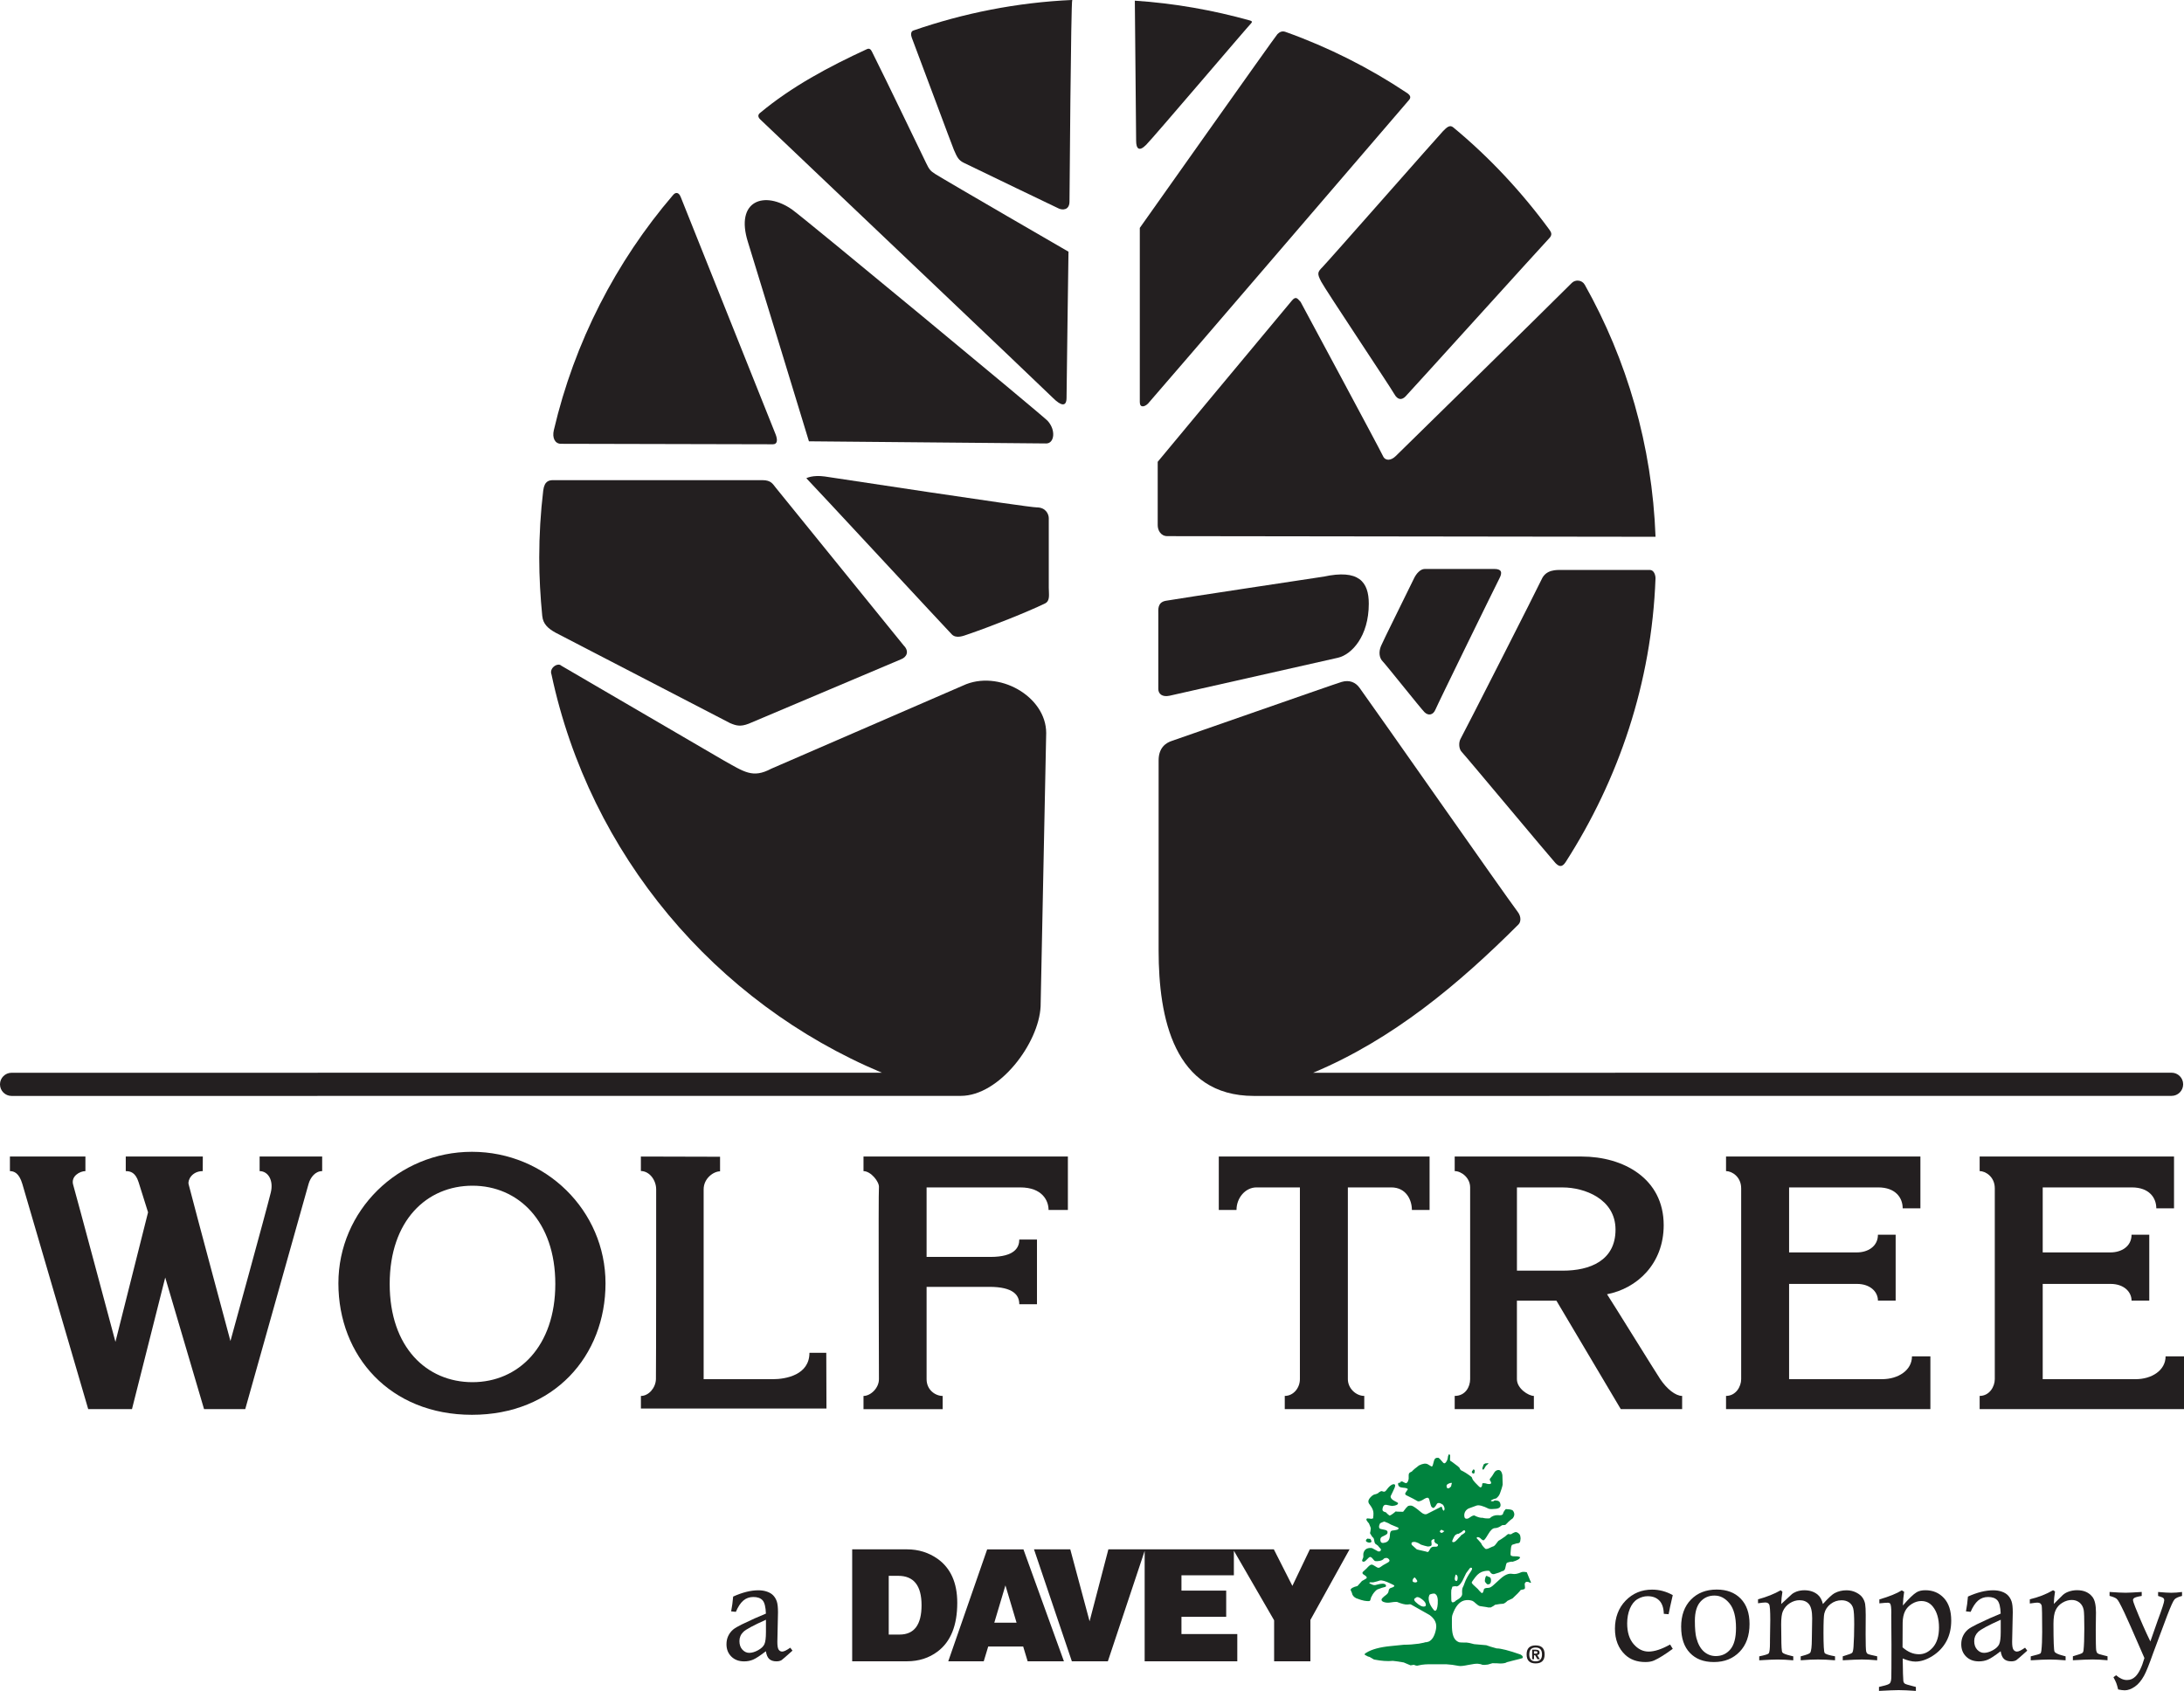<?xml version="1.0" encoding="UTF-8"?><svg id="Layer_1" xmlns="http://www.w3.org/2000/svg" viewBox="0 0 720 557.56"><defs><style>.cls-1{fill:#00833e;}.cls-2{fill:#231f20;}</style></defs><path class="cls-2" d="M242.58,531.47l-1.54-.16c.31-1.64,.53-3.27,.66-4.88,3.06-1.38,5.83-2.07,8.3-2.07,1.07,0,2.03,.15,2.9,.46,.86,.3,1.55,.73,2.05,1.27,.5,.54,.88,1.19,1.14,1.95,.26,.76,.39,1.95,.39,3.6l-.21,9.73c0,1.32,.15,2.18,.45,2.59,.3,.41,.68,.61,1.15,.61,.56,0,1.45-.43,2.66-1.28l.73,.97c-2.21,1.98-3.42,3.03-3.63,3.15-.44,.25-.99,.38-1.65,.38-1.02,0-1.81-.26-2.37-.76-.56-.51-.93-1.37-1.12-2.57-1.89,1.45-3.29,2.37-4.2,2.76-.91,.39-1.9,.58-2.97,.58-1.75,0-3.15-.53-4.22-1.59-1.07-1.06-1.6-2.41-1.6-4.06,0-1.01,.19-1.91,.57-2.72,.38-.81,.92-1.52,1.63-2.13,.55-.46,1.48-1,2.78-1.65,3.07-1.49,5.74-2.69,8.02-3.6-.08-2.21-.45-3.68-1.11-4.4-.66-.72-1.67-1.08-3.04-1.08-1.29,0-2.39,.4-3.31,1.19-.92,.79-1.74,2.04-2.46,3.73Zm9.91,2.61c-4.1,1.84-6.59,3.17-7.44,4.01-.86,.84-1.28,1.85-1.28,3.02s.32,2.12,.97,2.82c.65,.7,1.4,1.06,2.27,1.06s1.87-.29,2.91-.87c1.05-.58,1.74-1.24,2.08-1.98,.34-.74,.51-2.08,.51-4.03v-4.03Z"/><g><path class="cls-2" d="M550.09,532.25l-1.58-.13c-.06-1.97-.56-3.44-1.49-4.38-.93-.95-2.21-1.43-3.83-1.43-1.16,0-2.27,.32-3.34,.96-1.07,.63-1.9,1.67-2.51,3.11-.6,1.44-.91,3.07-.91,4.89,0,2.92,.71,5.2,2.13,6.84,1.42,1.64,3.06,2.46,4.93,2.46,1.96,0,4.32-.78,7.09-2.33l.88,1.42c-2.47,1.82-4.52,3.11-6.15,3.84-.78,.35-1.74,.52-2.87,.52-2.75,0-4.97-.8-6.67-2.4-2.25-2.12-3.37-4.99-3.37-8.61s1.18-6.84,3.53-9.25c2.36-2.42,5.26-3.62,8.72-3.62,2.36,0,4.63,.6,6.81,1.81-.11,.53-.27,1.22-.47,2.07-.27,1.11-.57,2.53-.9,4.26Z"/><path class="cls-2" d="M554.22,536.45c0-3.8,1.08-6.8,3.23-9.01,2.15-2.21,4.99-3.32,8.5-3.32,3.32,0,5.95,.99,7.9,2.99,1.94,1.99,2.92,4.78,2.92,8.36,0,3.86-1.09,6.92-3.27,9.17-2.18,2.25-5,3.38-8.46,3.38s-5.99-1-7.92-3.01c-1.93-2.01-2.89-4.86-2.89-8.54Zm4.53-2.04c0,2.57,.17,4.46,.5,5.69,.52,1.97,1.35,3.46,2.47,4.46,1.13,.99,2.44,1.49,3.94,1.49,1.94,0,3.53-.73,4.78-2.2,1.25-1.47,1.87-3.82,1.87-7.06,0-3.63-.71-6.33-2.12-8.07-1.41-1.75-3.07-2.62-4.98-2.62s-3.44,.69-4.65,2.05c-1.21,1.37-1.81,3.46-1.81,6.26Z"/><path class="cls-2" d="M579.57,528.65v-1.31c2.92-.8,5.41-1.8,7.48-2.99l.56,.49c-.22,1.26-.35,2.61-.4,4.05l3.41-3.15c.42-.38,.94-.68,1.55-.92,.85-.31,1.74-.47,2.68-.47,1.74,0,3.19,.47,4.35,1.41,.83,.68,1.42,1.72,1.76,3.13,1.74-1.94,3.02-3.13,3.82-3.57,1.2-.64,2.51-.96,3.94-.96,1.18,0,2.26,.25,3.22,.74,.97,.49,1.67,1.07,2.1,1.72,.44,.65,.71,1.34,.84,2.07,.12,.73,.19,1.93,.19,3.59l-.03,6.45c0,3.22,.06,5.1,.19,5.63,.08,.34,.24,.6,.49,.76,.25,.16,1.29,.44,3.13,.81v1.31c-1.97-.17-3.65-.26-5.03-.26-1.21,0-3.31,.09-6.32,.26v-1.31c.3-.1,.52-.17,.68-.21,1.41-.41,2.22-.73,2.43-.96,.21-.23,.36-.88,.44-1.97,.15-2.18,.23-4.67,.23-7.45s-.11-4.42-.34-5.24c-.23-.82-.68-1.47-1.35-1.94-.67-.47-1.5-.71-2.47-.71-1.35,0-2.55,.4-3.61,1.22-1.06,.81-1.76,1.85-2.08,3.12-.19,.67-.28,2.8-.28,6.36,0,4.07,.13,6.29,.38,6.67,.25,.38,1.4,.75,3.43,1.11v1.31c-2.05-.17-3.91-.26-5.59-.26s-3.64,.09-5.73,.26v-1.31l.62-.16c1.48-.39,2.32-.74,2.51-1.03,.35-.54,.53-2,.54-4.41l.11-6.97c0-2.24-.36-3.79-1.08-4.65-.72-.85-1.75-1.28-3.08-1.28-1.11,0-2.19,.33-3.22,.99-1.03,.66-1.79,1.55-2.28,2.66-.38,.85-.56,2.29-.56,4.33l.05,4.1c0,3.06,.11,4.77,.33,5.12,.22,.35,1.15,.73,2.81,1.12,.19,.03,.45,.09,.8,.19v1.31c-1.88-.17-3.58-.26-5.08-.26-1.4,0-3.44,.09-6.14,.26v-1.31c1.85-.38,2.89-.7,3.12-.96,.28-.36,.42-1.53,.42-3.49v-.64l.1-6.91c0-3-.12-4.71-.37-5.13-.24-.42-.66-.63-1.26-.63-.47,0-1.27,.09-2.38,.26Z"/><path class="cls-2" d="M619.57,528.68v-1.31c3.25-.95,5.71-1.94,7.39-2.99l.78,.47c-.22,1.37-.36,2.88-.42,4.52,1.99-2.28,3.49-3.73,4.5-4.34,.75-.46,1.72-.69,2.92-.69,2.5,0,4.54,.87,6.13,2.6,1.59,1.73,2.39,4.2,2.39,7.41,0,2.59-.53,4.87-1.6,6.84-1.07,1.97-2.59,3.57-4.56,4.82-1.97,1.24-3.86,1.86-5.66,1.86-.58,0-1.22-.09-1.92-.26-.7-.18-1.45-.43-2.25-.76,.04,4.17,.11,6.62,.2,7.36,.06,.41,.21,.71,.45,.9s1.13,.48,2.7,.86c.22,.05,.55,.13,.99,.26v1.31c-2.43-.18-4.33-.26-5.71-.26-1.11,0-3.27,.09-6.46,.26v-1.31l1.13-.28c1.35-.3,2.17-.6,2.45-.92,.28-.31,.45-.94,.49-1.88,.03-.63,.05-4.25,.05-10.86l-.07-9.76,.02-.78c0-1.58-.12-2.56-.35-2.94-.14-.23-.43-.35-.85-.35-.46,0-1.37,.07-2.74,.21Zm7.64,14.49c.86,.75,1.74,1.32,2.64,1.71,.9,.38,1.83,.57,2.79,.57,1.74,0,3.27-.76,4.6-2.29,1.32-1.53,1.99-3.71,1.99-6.53s-.67-5.19-2-6.85c-.99-1.26-2.27-1.88-3.86-1.88-1.03,0-2.06,.31-3.08,.94-1.02,.63-1.77,1.44-2.26,2.43-.49,1-.74,2.25-.78,3.76l-.04,8.14Z"/><path class="cls-2" d="M649.66,531.47l-1.54-.16c.31-1.64,.53-3.27,.65-4.88,3.06-1.38,5.83-2.07,8.3-2.07,1.07,0,2.04,.15,2.9,.46,.86,.3,1.55,.73,2.05,1.27,.5,.54,.88,1.19,1.14,1.95,.26,.76,.39,1.95,.39,3.6l-.21,9.73c0,1.32,.15,2.18,.45,2.59,.3,.41,.68,.61,1.15,.61,.56,0,1.45-.43,2.66-1.28l.73,.97c-2.21,1.98-3.42,3.03-3.63,3.15-.44,.25-.99,.38-1.65,.38-1.02,0-1.81-.26-2.37-.76-.56-.51-.93-1.37-1.12-2.57-1.89,1.45-3.29,2.37-4.2,2.76-.91,.39-1.9,.58-2.97,.58-1.75,0-3.15-.53-4.22-1.59-1.07-1.06-1.6-2.41-1.6-4.06,0-1.01,.19-1.91,.57-2.72,.38-.81,.92-1.52,1.63-2.13,.55-.46,1.48-1,2.78-1.65,3.07-1.49,5.74-2.69,8.02-3.6-.08-2.21-.45-3.68-1.11-4.4-.66-.72-1.67-1.08-3.04-1.08-1.29,0-2.39,.4-3.31,1.19-.91,.79-1.74,2.04-2.46,3.73Zm9.91,2.61c-4.11,1.84-6.59,3.17-7.44,4.01-.86,.84-1.29,1.85-1.29,3.02s.32,2.12,.97,2.82c.64,.7,1.4,1.06,2.27,1.06s1.87-.29,2.92-.87c1.04-.58,1.74-1.24,2.07-1.98,.34-.74,.51-2.08,.51-4.03v-4.03Z"/><path class="cls-2" d="M669.17,528.71v-1.38c2.82-.66,5.38-1.65,7.67-2.99l.64,.4c-.22,1.33-.35,2.71-.4,4.12l2.99-2.97c.5-.44,1.09-.79,1.77-1.04,.93-.35,1.89-.52,2.9-.52,2.25,0,3.95,.75,5.09,2.24,.77,.99,1.15,2.69,1.15,5.11l-.07,5.7c0,3.81,.05,6.07,.14,6.76,.08,.47,.23,.8,.45,.99,.22,.19,.96,.43,2.23,.73,.23,.06,.59,.15,1.06,.26v1.31c-1.86-.17-3.51-.26-4.95-.26-1.26,0-3.41,.09-6.47,.26v-1.31c1.84-.53,2.86-.89,3.1-1.08,.23-.19,.37-.49,.41-.92,.17-1.55,.26-3.93,.26-7.13,0-3.42-.07-5.49-.21-6.19-.22-1.04-.69-1.84-1.39-2.4-.71-.56-1.56-.85-2.55-.85s-2.06,.3-3.07,.91c-1.01,.6-1.75,1.42-2.23,2.44-.48,1.02-.72,2.53-.72,4.52,0,5.65,.12,8.71,.35,9.17,.24,.46,1.15,.9,2.76,1.31,.2,.05,.5,.13,.89,.24v1.31c-2.11-.17-3.88-.26-5.31-.26s-3.44,.09-6.18,.26v-1.31c1.87-.44,2.93-.76,3.18-.96,.16-.13,.27-.46,.33-.99,.17-1.49,.26-3.52,.26-6.1,0-5.32-.06-8.21-.16-8.67-.18-.66-.64-.99-1.39-.99-.35,0-.89,.05-1.63,.17-.2,.03-.51,.07-.92,.12Z"/><path class="cls-2" d="M695.46,526.22v-1.31c2.44,.17,4.2,.26,5.3,.26,.83,0,2.6-.09,5.3-.26v1.31c-1.38,.23-2.23,.48-2.54,.73-.22,.16-.33,.37-.33,.62,0,.31,.25,1.1,.75,2.36,1.7,4.23,3.35,8,4.97,11.3l2.47-7.05c1.4-3.74,2.1-5.91,2.1-6.51,0-.3-.07-.52-.21-.66-.2-.22-.59-.41-1.15-.57-.16-.05-.38-.12-.66-.21v-1.31c1.98,.17,3.42,.26,4.31,.26,1.08,0,2.28-.09,3.58-.26v1.31c-1.21,.3-2.03,.67-2.46,1.12-.43,.45-1.24,2.23-2.44,5.36l-4.58,12.26c-1.34,3.8-2.35,6.32-3.04,7.56-.9,1.63-1.92,2.85-3.07,3.63-1.15,.78-2.25,1.18-3.3,1.18-.55,0-1.27-.09-2.17-.28-.24-.96-.44-1.66-.61-2.1-.17-.44-.48-1.08-.94-1.94l.89-.64c1.2,1.05,2.38,1.57,3.54,1.57s2.07-.4,2.86-1.2c1.11-1.11,2.09-3.13,2.92-6.05l-4.59-10.51c-1.45-3.33-2.69-5.95-3.72-7.85-.33-.6-.63-1-.9-1.21-.39-.31-1.15-.62-2.29-.92Z"/></g><path class="cls-2" d="M280.94,510.86h18.06c3.78,0,7.15,1.05,10.12,3.14,4.3,3.08,6.46,7.91,6.46,14.49,0,7.45-2.15,12.8-6.46,16.05-2.85,2.15-6.23,3.23-10.12,3.23h-18.06v-36.91Zm12.04,28.1h3.58c4.83,0,7.25-3.23,7.25-9.68s-2.56-9.69-7.68-9.69h-3.14v19.37Zm31.33,8.82h-11.7l12.83-36.91h11.96l13.35,36.91h-11.96l-1.48-4.89h-11.52l-1.48,4.89Zm3.49-12.74h7.33l-3.67-12.3-3.67,12.3Zm31.41-.44l-6.37-23.74h-11.96l12.48,36.91h11.87l12.3-36.91h-12.13l-6.2,23.74Zm47.56-23.74h-29.41v36.91h30.54v-8.99h-18.41v-5.67h14.75v-8.64h-14.75v-5.06h17.28v-8.55Zm25.22,23.3l12.92-23.3h-13.09l-5.76,12.05-6.11-12.05h-13.44l13.53,23.39v13.53h11.96v-13.61Zm74.26,14.31c-1.98,0-2.97-.99-2.97-2.97s.99-2.97,2.97-2.97,2.97,.99,2.97,2.97-.99,2.97-2.97,2.97Zm0-5.23c-1.4,0-2.09,.76-2.09,2.27s.7,2.27,2.09,2.27,2.1-.75,2.1-2.27-.7-2.27-2.1-2.27Zm-.53,3.84h-.61v-3.14h1.13c.87,0,1.31,.32,1.31,.96,0,.52-.26,.78-.79,.78l.88,1.4h-.79l-.78-1.31h-.35v1.31Zm.61-1.84c.35,0,.52-.14,.52-.44,0-.23-.2-.35-.61-.35h-.53v.79h.61Z"/><path class="cls-1" d="M501.29,507.55c0-.81-.12-1.37-.35-1.66-.52-.58-1.02-.81-1.48-.7-.58,.23-1.02,.47-1.31,.7-.47,0-.79-.03-.96-.09-.41,.29-.73,.55-.96,.79-.99,.7-1.75,1.19-2.27,1.48l-.87,1.13c-.35,.47-.73,.73-1.13,.79l-.96,.44c-.58,.29-1.02,.38-1.31,.26-.76-.7-1.22-1.31-1.4-1.84-.58-.69-1.07-1.25-1.48-1.66,0-.41,.32-.47,.96-.18,.12,.06,.31,.22,.57,.48,.26,.26,.51,.39,.74,.39s.74-.67,1.53-2.01c.78-1.34,1.53-2.01,2.23-2.01s1.48-.32,2.36-.96c.46-.06,.81-.09,1.05-.09,.46-.41,.81-.76,1.05-1.04,.58-.53,1.05-.9,1.4-1.13,.35-.47,.52-.9,.52-1.31s-.15-.81-.44-1.22c-.23-.23-.67-.38-1.31-.44-.81-.06-1.16-.09-1.05-.09-.52,.52-.84,1.08-.96,1.66-.24,.35-.76,.47-1.57,.35-1.11-.05-2.04,.29-2.8,1.05-.99,.06-1.74,0-2.27-.18-.76,.06-1.69-.2-2.79-.78-.35,0-.77,.17-1.27,.52-.49,.35-.8,.52-.91,.52-.76,.18-1.13-.17-1.13-1.05,0-.99,.46-1.75,1.39-2.27,.46-.17,1.34-.49,2.62-.96,.76-.29,2.12,.06,4.1,1.05,.52,.12,1.31,.12,2.36,0,1.1-.12,1.6-.61,1.48-1.48-.12-.76-.51-1.16-1.18-1.22-.67-.06-.86-.08-.57-.08-.29,.06-.47,.14-.52,.26-.47,.12-.79,.06-.96-.18,.64-.41,1.22-.64,1.75-.7,.64-.46,1.07-1.03,1.31-1.7,.23-.67,.41-1.18,.53-1.53,.23-.76,.35-1.22,.35-1.4-.06-1.22-.09-2.24-.09-3.05-.23-1.34-.78-1.89-1.66-1.66-.41,.12-.73,.35-.96,.7-.58,.99-1.01,1.62-1.27,1.88-.27,.26-.34,.51-.22,.74,.12,.18,.23,.38,.35,.61,.11,.35,.03,.55-.26,.61-.23,.06-.52,.06-.87,0-.53-.18-.96-.26-1.31-.26-.23,0-.38,.06-.44,.18,0,.82-.21,1.22-.61,1.22-.17,0-.73-.49-1.65-1.49-.47-.52-.76-.88-.88-1.09-.11-.2-.23-.48-.35-.83-1.28-.99-2.47-1.75-3.58-2.27-.23-.29-.38-.55-.44-.78-.47-.46-.85-.79-1.14-.96-.82-.64-1.45-1.11-1.92-1.39-.06-.06-.07-.31-.04-.74,.03-.44,.04-.74,.04-.92-.06-.29-.2-.44-.44-.44-.23,.41-.35,.79-.35,1.14-.06,.53-.26,1.02-.61,1.48-.35,.47-.7,.47-1.04,0-.76-.93-1.25-1.42-1.49-1.48-.76-.06-1.22,.26-1.4,.96-.29,1.28-.52,1.92-.69,1.92-.06,.06-.5-.18-1.31-.7-.7-.41-1.69-.29-2.96,.35-1.11,.82-1.89,1.48-2.36,2.01l-.52,.26c-.35,.18-.52,.5-.52,.96v1.22c-.18,.93-.5,1.4-.96,1.4-.47-.18-.82-.35-1.05-.52-.47-.12-.76,.03-.88,.44-.35-.12-.55-.03-.61,.26,0,.82,.54,1.25,1.61,1.31,1.08,.06,1.62,.26,1.62,.61,0-.11-.23,.21-.7,.96-.12,.18-.18,.32-.18,.44,0,.23,.2,.44,.61,.61,1.57,.76,2.73,1.37,3.49,1.83,.47,.18,1.22-.09,2.27-.79,.41-.23,.73-.35,.96-.35,.29,0,.49,.2,.61,.61,.35,1.52,.61,2.33,.79,2.44,.29,.29,.55,.38,.78,.26,.41-.41,.68-.77,.83-1.09,.15-.32,.39-.48,.75-.48s.78,.18,1.31,.53c.23,.23,.4,.55,.52,.96,.12,.47,.06,.82-.17,1.05-.23-.06-.41-.3-.52-.74-.12-.44-.23-.63-.35-.57-2.15,1.11-3.75,1.92-4.8,2.44-.52,.17-1.13-.03-1.83-.61-1.57-1.34-2.62-2.06-3.14-2.18-.35-.06-.73-.03-1.13,.09-.53,.47-.87,.84-1.05,1.14-.35,.41-.55,.67-.61,.79-1.81,0-2.59-.06-2.36-.18-1.22,1.04-1.95,1.51-2.18,1.4-.53-.4-.91-.76-1.14-1.05-.81-.17-1.19-.49-1.13-.96,.12-1.17,.58-1.66,1.4-1.48,1.05,.23,1.66,.35,1.83,.35,1.28-.12,1.92-.43,1.92-.96,0-.06-.43-.3-1.27-.74-.84-.44-1.24-.95-1.18-1.53,0-.06,.25-.57,.74-1.53,.49-.96,.74-1.61,.74-1.96s-.2-.49-.61-.44c-.7,.12-1.45,.76-2.27,1.92-.35,.53-.76,.67-1.22,.44-.17-.06-.35-.09-.52-.09-.52,.23-.87,.47-1.05,.7-.47,.23-.78,.35-.96,.35-.41,.06-.86,.34-1.35,.83-.5,.49-.77,.94-.83,1.35-.06,.41,.09,.82,.44,1.22,.81,1.04,1.22,1.98,1.22,2.79,0,.76-.03,1.19-.09,1.31v.44c-.18,.06-.26,.06-.26,0-.18,.11-.32,.17-.44,.17-.06,0-.12-.03-.18-.09h-.09c-.46-.06-.78-.08-.95-.08-.29,.06-.38,.26-.27,.61,.29,.47,.55,.81,.79,1.04,.35,.82,.55,1.34,.61,1.57-.05,.76-.15,1.31-.26,1.66,.4,.76,.78,1.28,1.13,1.57,.11,.12,.22,.47,.3,1.05,.09,.58,.28,.93,.57,1.04,.52,.35,.79,.58,.79,.7,.46,.52,.72,.82,.78,.87,.06,.29,0,.51-.18,.65-.18,.15-.41,.19-.7,.13-.87-.46-1.52-.81-1.92-1.05-.18-.06-.38-.09-.61-.09-1.34,0-2.12,.64-2.36,1.92v1.13l-.35,.87c-.12,.35,0,.56,.35,.61,.29,.06,.68-.19,1.18-.74,.5-.55,.86-.83,1.09-.83,.18,0,.38,.12,.61,.35,.52,.64,.86,.98,1,1.01,.15,.03,.36,.04,.65,.04,.23,0,.5-.03,.79-.09,.7-.12,1.19-.37,1.48-.78,.7-.35,1.25-.26,1.66,.26,.34,.41,.17,.79-.53,1.14-.47,.29-.93,.55-1.4,.78-.76,.58-1.25,.87-1.48,.87-.29,0-.69-.17-1.18-.53-.49-.35-.89-.52-1.18-.52-.35,0-.9,.44-1.66,1.31-.52,.47-.87,.78-1.05,.96-.47,.41-.32,.82,.44,1.22,.47,.29,.7,.55,.7,.78,0,.12-.03,.21-.09,.26-.64,.41-1.13,.7-1.48,.87-.7,.76-1.19,1.31-1.48,1.66-1.46,.35-2.21,.79-2.27,1.31,0-.06,.14,.26,.44,.96,.11,.76,.58,1.34,1.39,1.75,1.22,.47,2.11,.74,2.66,.83,.55,.09,.98,.13,1.27,.13,.35,0,.55-.03,.61-.09,.23-.41,.35-.76,.35-1.05,.23-.46,.44-.84,.61-1.13,.52-.76,1.02-1.28,1.48-1.57,1.16-.46,2.06-.75,2.71-.87,.12-.12,.17-.23,.17-.35,0-.41-.35-.64-1.05-.7-.53,0-1.19,.12-2.01,.35-.53,.18-.99,.18-1.4,0-.41-.17-.73-.32-.96-.44-.18-.23-.06-.35,.35-.35h.88c.99-.23,1.72-.44,2.18-.61,.69-.12,1.89,.23,3.58,1.05,.75,.35,1.13,.55,1.13,.61,.12,.29-.23,.55-1.05,.78-.47,.12-.72,.44-.79,.96-.05,.53-.32,.96-.78,1.31-1.11,.81-1.63,1.37-1.57,1.66,0,.41,.41,.7,1.22,.87,.58,.12,1.19,.12,1.83,0,.64-.12,1.31-.18,2.01-.18,1.57,.64,2.73,.93,3.49,.87l.87-.09c.35,.11,.55,.2,.61,.26,2.73,1.57,4.68,2.68,5.84,3.31,1.74,1.28,2.44,2.82,2.09,4.63-.41,2.15-1.19,3.52-2.36,4.1-.47,.18-.93,.26-1.39,.26,.17,0,.07,.04-.31,.13-.38,.09-.92,.19-1.61,.31-1.63,.23-3.26,.35-4.89,.35-2.09,.23-3.55,.38-4.36,.44-3.61,.35-6.28,1.08-8.03,2.18-.52,.29-.7,.53-.52,.7,.64,.41,1.17,.64,1.57,.7,.7,.41,1.19,.7,1.48,.87,2.38,.46,4.45,.61,6.19,.43,.29,0,1.49,.18,3.58,.52,.18,.06,.58,.23,1.22,.52,.64,.29,.99,.44,1.05,.44,.64-.12,.99-.18,1.05-.18l.78,.26c.23,.06,.52,.03,.88-.08,1.16-.29,2.73-.41,4.71-.35h4.45c1.16,.06,2.5,.23,4.01,.53,.52,.12,1.55,.01,3.1-.31,1.54-.32,2.63-.45,3.27-.39,.63,.06,1.13,.17,1.48,.35,.29,.06,.87,.03,1.75-.09,.64-.18,1.13-.32,1.49-.44,1.1,0,1.95,.03,2.53,.09,1.1,0,1.86-.14,2.27-.44,1.8-.47,3.49-.9,5.06-1.31,.11-.12,.17-.23,.17-.35,0-.29-.26-.58-.78-.87-3.84-1.34-6.46-2.01-7.86-2.01-1.51-.41-2.65-.75-3.4-1.05-1.8-.17-3.14-.29-4.01-.35-1.28-.35-2.09-.52-2.44-.52-1.46,0-2.27-.03-2.44-.09-1.05-.35-1.75-1.16-2.1-2.44-.23-.7-.35-1.86-.35-3.48-.05-1.69,0-2.73,.18-3.15,.93-2.68,2.21-4.25,3.84-4.71,.87-.23,1.78-.2,2.7,.09,.29,.12,.7,.42,1.22,.92,.52,.49,.96,.77,1.31,.83,2.04,.29,2.88,.44,2.54,.44h1.04c.7-.35,1.16-.64,1.4-.87,1.22-.23,2.12-.35,2.7-.35,.41-.11,.87-.43,1.4-.96,.69-.35,1.25-.61,1.66-.79,1.34-1.22,2.24-2.15,2.71-2.79,.35-.06,.68-.13,1-.21,.32-.09,.45-.34,.39-.74-.06-.47-.09-.81-.09-1.05,.11-.47,.38-.7,.79-.7,.12,0,.29,.03,.52,.09,.41,.23,.64,.32,.7,.26,.12-.06,.06-.29-.18-.7-.47-1.1-.85-2.04-1.14-2.79-.81-.17-1.43-.17-1.83,0-1.16,.53-2.15,.7-2.97,.53-1.16-.23-2.47,.32-3.93,1.66-1.17,1.04-1.8,1.63-1.92,1.74-.82,.81-1.49,1.22-2.01,1.22-.93,0-1.42,.18-1.48,.53-.18,.93-.44,1.31-.79,1.14l-.7-.7c-.23-.23-.4-.44-.52-.61-1.34-1.16-2.01-1.86-2.01-2.09,0-.17,.4-.78,1.22-1.83,.81-1.05,1.74-1.69,2.79-1.92,1.11-.23,1.74-.23,1.92,0,.35,.7,.81,1.02,1.4,.96,1.28-.35,2.15-.66,2.62-.96,.64-.06,1.02-.43,1.14-1.13,.17-.93,.35-1.48,.52-1.66,.81-.29,1.45-.41,1.92-.35,1.57-.46,2.38-.96,2.44-1.48-.35-.23-.92-.34-1.7-.31-.79,.03-1.27-.1-1.44-.39-.06-.17-.03-.84,.09-2.01,.06-.76,.2-1.22,.44-1.4,.93-.29,1.4-.44,1.4-.44,0,0,.22-.03,.65-.09s.66-.49,.66-1.31Zm-49.65-.18c.17,.12,.26,.2,.26,.26,.23,.41,.29,.67,.18,.79-.23,.23-.58,.29-1.04,.17-.76-.23-.93-.58-.53-1.05,.23-.23,.44-.29,.61-.18,.23,.06,.41,.06,.52,0Zm6.81-4.71c.93,.41,1.77,.76,2.53,1.05,.18,.35,.03,.58-.43,.7-.47,.12-.98,.2-1.53,.26-.55,.06-.82,.61-.82,1.66-.06,1.4-.67,2.18-1.83,2.35-.87,.23-1.31-.11-1.31-1.04,0-.35,.15-.64,.44-.87,.06-.06,.38-.22,.96-.48,.58-.27,.91-.54,.96-.83,.12-.58-.21-.93-.96-1.05-.99-.18-1.54-.32-1.65-.44-.12-.12-.18-.32-.18-.61,0-.23,.09-.55,.27-.96,.23-.23,.41-.35,.52-.35,.52-.23,.84-.35,.96-.35,.99,.35,1.69,.67,2.1,.96Zm15.1,6.28c.35,.18,.52,.32,.52,.44,0,.41-.23,.61-.7,.61h-.7c-.58,0-1.02,.31-1.31,.92-.29,.61-.55,.89-.79,.83-.23-.06-.41-.12-.52-.17-1.86-.41-2.85-.64-2.97-.7-.93-.81-1.48-1.31-1.66-1.48-.18-.47-.12-.76,.17-.87,.7-.29,1.66-.03,2.88,.79,.52,.18,.9,.29,1.13,.35l1.05,.26c.64,0,1.05-.11,1.22-.35,.12-.06,.12-.52,0-1.39,0-.23,.18-.44,.53-.61,.29-.12,.47-.09,.52,.09,0,.18-.03,.32-.09,.44,.12,.41,.35,.7,.7,.87Zm-6.28,12.39c-.12,.29-.32,.44-.61,.44-.76,0-1.08-.26-.96-.79,.12-.4,.35-.7,.7-.87,.35,.35,.64,.76,.87,1.22Zm1.66,6.11c.75,.58,1.14,1.16,1.14,1.74,0,.29-.15,.47-.44,.52-.76,.17-1.74-.32-2.96-1.49-.35-.35-.5-.67-.44-.96,.18-.23,.32-.35,.44-.35,.4-.52,1.16-.35,2.27,.53Zm3.75-2.01c.23,0,.4,.06,.52,.18,.64,.41,.9,1.48,.78,3.23-.12,1.51-.41,2.27-.87,2.27-.12,0-.23-.05-.35-.17-1.34-1.57-1.92-3.02-1.74-4.37,.12-.52,.26-.81,.44-.87,.47-.17,.87-.26,1.22-.26Zm3.49-20.59c-.29,.29-.58,.49-.87,.61-.47-.12-.67-.32-.61-.61,.17-.23,.35-.38,.53-.44,.4,.23,.72,.38,.95,.44Zm1.75-15.79c.41-.12,.64-.15,.7-.09,0,.18-.03,.32-.09,.44-.06,.29-.11,.56-.17,.78-.06,0-.11,.03-.17,.09-.23,.29-.44,.44-.61,.44-.35,.06-.55-.03-.61-.26-.06-.23-.09-.41-.09-.53,0-.35,.35-.64,1.05-.87Zm2.27,38.57c-.29,.17-.46,.32-.52,.44-.35,.23-.64,.32-.87,.26-.23-.06-.35-.38-.35-.96-.05-1.75-.05-2.76,0-3.06,.18-.64,.29-1.02,.35-1.13,.64-.17,1.13-.2,1.48-.08,.58-.12,1.19-.73,1.83-1.83,.41-.87,.81-1.71,1.22-2.53,.7-.93,1.11-1.48,1.23-1.66,.29-.23,.52-.23,.7,0,.11,.18,0,.52-.35,1.05-.99,1.46-1.66,2.68-2.01,3.67-.23,.7-.45,1.24-.66,1.61-.2,.38-.27,1.06-.21,2.05,.06,.76-.55,1.48-1.83,2.18Zm-1.4-19.63c.41-1.05,.77-1.69,1.09-1.92,.32-.23,.65-.35,1-.35,.69-.35,1.19-.7,1.48-1.05,.12-.06,.23-.09,.35-.09,.17,0,.29,.12,.35,.35,0,.23-.09,.41-.26,.53-.35,.29-.63,.48-.83,.56-.21,.09-.33,.22-.39,.39-1.22,1.34-1.92,2.01-2.1,2.01-.41,.12-.64,.08-.7-.09-.06-.12-.06-.2,0-.26v-.09Zm1.75,12.48c-.06,.7-.26,.96-.61,.79-.35-.17-.44-.61-.26-1.31,.06-.35,.15-.61,.26-.79,.47,.17,.67,.61,.61,1.31Zm5.59-35.08c-.06,.52-.29,.64-.7,.35-.29-.18-.29-.46,0-.87,.06-.06,.12-.09,.18-.09v-.17c.12-.12,.18-.15,.18-.09,.35,.06,.47,.35,.35,.87Zm4.54-2.97c0,.17-.15,.37-.44,.57-.29,.2-.46,.39-.52,.57-.35,.7-.61,1.05-.79,1.05-.12-.06-.2-.21-.26-.44l.44-1.3,.26-.18c.18-.12,.29-.18,.35-.18,.35,0,.67-.03,.96-.09Zm.26,37.53c.4,.12,.61,.49,.61,1.13,0,.99-.41,1.43-1.22,1.31-.23-.18-.38-.32-.44-.44-.23-.23-.35-.41-.35-.52-.06-.11-.03-.45,.09-1,.12-.55,.29-.83,.52-.83,.06,0,.16,.06,.31,.17s.3,.18,.48,.18Z"/><g id="Wolf_logo"><g><g><path class="cls-2" d="M181.79,222.33c-.76-2.12,2.12-3.97,3.26-2.83l53.33,31.12c7.07,3.96,9.77,6.09,15.89,2.84l63.2-27.41c11.57-5.43,27.43,3.49,27.43,15.65l-1.84,90.12c-.57,12.17-13.58,29.52-26.31,29.52l-312.93,.02c-2.11,0-3.82-1.71-3.82-3.82s1.71-3.82,3.82-3.82l286.9-.02-.09-.04c-54.85-23.04-96.2-71.88-108.83-131.33h0Z"/><path class="cls-2" d="M413.37,361.36l302.53-.02c2.11,0,3.82-1.71,3.82-3.82s-1.71-3.82-3.82-3.82l-283,.02h0c26.19-10.97,47.92-29.13,67.7-48.91,.77-.77,.99-2.49-.23-4.11-4.77-6.37-46.71-66.38-52.2-73.95-1.28-1.76-3.29-2.65-5.84-1.91-2.55,.74-53.9,18.78-55.91,19.42-2.02,.64-4.46,2.23-4.46,6.47v62.7c0,22.07,4.99,47.93,31.4,47.93Z"/><path class="cls-2" d="M178.77,203.18c-.62-6.35-1-12.78-1-19.3,0-7.5,.45-14.89,1.32-22.16h0c.42-3.27,2.06-3.4,3.41-3.4h68.86c2.86,0,3.43,1.31,4.35,2.44l42.23,52.09c1.86,1.86,1.06,3.82-.95,4.56l-50.18,21.22c-2.76,1.06-4.14,.64-6.15-.21l-57.51-29.81c-2.47-1.36-4.12-2.87-4.37-5.43Z"/><path class="cls-2" d="M221.84,64.37c.92-1.17,1.97-.95,2.57,.58l31.3,78.3c.67,1.75,.64,3.24-.9,3.24s-67.85-.16-69.87-.16-2.95-1.99-2.35-4.52h0c6.8-29.07,20.48-55.5,39.25-77.45h0Z"/><path class="cls-2" d="M266.68,145.51s-18.24-59.8-20.09-65.64c-4.39-13.86,5.52-17.12,14.57-10.75,4.01,2.82,82.61,67.91,84.17,69.6,2.87,3.09,2.26,7.5-.42,7.5-1.41,0-78.23-.71-78.23-.71Z"/><path class="cls-2" d="M265.83,157.68s1.98-1.13,6.08-.57c1.4,.19,66.77,10.19,69.88,10.19s3.96,2.4,3.96,3.54v22.92c0,2.26,.53,4.36-1.27,5.23-5.86,2.83-17.53,7.48-25.46,10.19-1.34,.46-3.75,1.49-5.23,0s-45.83-49.37-47.96-51.49Z"/><path class="cls-2" d="M250.56,37.24c10.47-8.73,22.65-15.23,35.24-21.04,.9-.41,1.33,.19,1.67,.86,5.38,10.75,14.78,30.41,17.82,36.64,.99,2.03,1.34,2.62,3.04,3.68,4.65,2.89,43.92,25.61,43.92,25.61,0,0-.64,45.62-.64,48.17,0,3.04-1.8,2.72-4.46,.07-3.57-3.57-84.03-79.92-96.48-91.81-.94-.9-.78-1.63-.13-2.17Z"/><path class="cls-2" d="M353.49,0c-.43,.02-.91,66.44-.91,66.44,0,2.92-2.33,2.86-3.5,2.33-1.17-.53-25.7-12.35-31.3-15.07-1.75-.85-2.23-1.8-3.29-4.24-.6-1.38-11.08-29.64-13.9-37.03-.32-.84-.41-2.04,.49-2.36,16.52-5.72,34.13-9.26,52.4-10.08Z"/><path class="cls-2" d="M374.12,.22s.43,44.79,.43,46.17c0,2.6,.93,3.74,3.29,1.38,2.36-2.36,33.42-38.89,34.59-40.05,.48-.48,.3-.77-.24-.93-12.21-3.43-24.98-5.7-38.07-6.57"/><path class="cls-2" d="M463.64,30.51c1.72,1.08,1.4,1.87,.8,2.54-1.71,1.95-84.86,98.9-85.97,100.02-1.11,1.11-2.71,1.49-2.71-.48v-57.45s44.67-63.18,45.36-63.87c.69-.69,1.52-1.18,2.72-.74l.08,.03c14.13,5.06,27.46,11.8,39.76,19.98l-.04-.02Z"/><path class="cls-2" d="M479.09,41.99c-1.16-.96-2.17,.04-3.33,1.21-1.17,1.17-38.14,43.24-39.79,44.88-1.64,1.64-1.8,2.12-.42,4.77,1.38,2.65,22.92,34.91,24.08,37.03,1.17,2.12,2.55,2.02,3.71,.85,1.17-1.17,46.1-50.87,47.32-52.09s.76-2.04,.06-3c-9.15-12.46-19.74-23.81-31.63-33.65Z"/><path class="cls-2" d="M522.42,93.85c-.88-1.56-3.05-1.74-4.22-.58-11.14,11.14-57.19,56.23-58.04,57.08-1.59,1.59-3.5,1.7-4.24,0-.74-1.7-27.16-50.82-27.16-50.82-.95-.95-1.47-2.09-2.86-.42-7.78,9.27-44.24,53.16-44.24,53.16v20.9c0,1.59,.95,3.61,3.18,3.61s160.94,.21,160.94,.21c-1.11-30.12-9.45-58.4-23.35-83.14Z"/><path class="cls-2" d="M545.77,190.78c.04-1.06-.47-2.86-1.89-2.86h-28.96c-1.8,0-5.25-.16-6.68,3.08-.97,2.19-25.41,50.26-26.74,52.62-.63,1.11-.64,3.29,.42,4.35s29.87,35.6,30.87,36.6c1.01,1.01,2.07,1.69,3.37-.34,17.44-27.19,28.34-59.05,29.61-93.45Z"/><path class="cls-2" d="M492.63,187.6c2.33,0,2.76,1.06,1.7,3.08-1.06,2.02-20.37,41.48-21.11,43.29-.74,1.8-2.33,2.12-3.61,.85s-12.68-15.65-13.79-16.76c-1.11-1.11-1.38-3.08-.53-5.09,.85-2.02,7.7-15.72,10.93-22.39,.75-1.54,2.12-2.97,3.4-2.97h23.02Z"/><path class="cls-2" d="M436.29,190.15c11.67-2.55,14.96,1.69,14.96,8.91,0,10.82-5.7,16.81-10.19,17.82-8.91,2.02-53.05,11.99-55.49,12.52-2.44,.53-3.71-.64-3.71-2.23v-24.72c0-1.49-.32-3.82,2.44-4.35,2.76-.53,51.99-7.96,51.99-7.96Z"/></g><path class="cls-2" d="M3.27,381.34v4.81c1.34,0,3.03,.6,4.1,4.24,1.08,3.64,21.71,74.23,21.71,74.23h14.43l10.96-43.39,12.8,43.39h13.58s19.81-70.41,20.87-74.23c.61-2.18,2.23-4.24,4.49-4.24v-4.81h-20.62v4.81c2.79,0,4.67,3.04,3.68,7.07-1.55,6.32-13.3,48.95-13.3,48.95,0,0-11.62-43.22-13.79-51.7-.35-1.37,1.11-4.32,4.66-4.32l.02-4.81h-25.4v4.81c1.54,0,3.23,.44,4.24,3.68,1.06,3.4,3.11,9.9,3.11,9.9l-10.75,42.72s-13.09-48.93-13.93-51.77c-.85-2.84,2.19-4.53,4.03-4.53v-4.81H3.27Z"/><path class="cls-2" d="M199.62,423.14c0,23.95-16.98,43.36-44.03,43.36s-44.03-19.41-44.03-43.36,19.71-43.36,44.03-43.36,44.03,19.41,44.03,43.36Zm-43.85-32.18c-15.08,0-27.3,11.46-27.3,32.39s12.22,32.39,27.3,32.39,27.3-11.74,27.3-32.39-12.22-32.39-27.3-32.39Z"/><path class="cls-2" d="M211.27,381.34l26.11,.07v4.81c-2.12,0-5.41,2.3-5.41,5.94v62.6h22.74c4.43,0,12.14-1.43,12.14-8.7h5.55l.06,18.36h-61.17v-4.14c2.55,0,4.86-2.65,4.95-5.52,.08-2.55,.08-60.75,.08-62.6,0-2.93-2.09-5.98-5.04-6.05v-4.78Z"/><path class="cls-2" d="M284.68,381.34h67.37v17.61h-6.37c0-3.04-2.05-7.43-9.34-7.43h-30.87v22.92h21.01c8.17,0,9.55-3.22,9.55-5.73h5.83v21.33h-5.83c0-2.97-1.91-5.73-9.87-5.73h-20.69v30.45c0,3.57,2.93,5.52,5.3,5.52v4.35h-26.1v-4.35c2.33,0,5.09-2.58,5.09-5.52,0-2.55-.21-61.43,0-63.23,.21-1.8-2.66-5.38-5.09-5.38v-4.81Z"/><path class="cls-2" d="M471.3,398.95h-5.84c0-3.27-1.89-7.43-6.79-7.43h-14.32v63.23c0,3.01,2.67,5.52,5.41,5.52v4.35h-26.21v-4.35c2.89,0,4.99-2.67,4.99-5.52v-63.23h-14.32c-3.65,0-6.58,3.44-6.58,7.43h-5.84v-17.61h69.49v17.61Z"/><path class="cls-2" d="M479.58,381.34h41.87c13.59,0,27.02,7.13,27.02,22.63,0,12.72-8.75,20.86-18.68,22.78,1.4,2.07,16.26,26.1,17.55,28,2.18,3.23,5.03,5.52,7.21,5.52v4.35h-20.23l-21.22-35.76h-13.02v25.89c0,3.1,3.83,5.52,5.59,5.52v4.35h-26.1v-4.35c3.56,0,5.09-3.03,5.09-5.52v-63.23c0-3.18-2.89-5.38-5.09-5.38v-4.81Zm20.51,37.63h15.14c8.91,0,17.36-3.3,17.36-13.52s-10.4-13.92-17.36-13.92h-15.14v27.44Z"/><path class="cls-2" d="M569.02,381.34h64.08v17.08h-5.84c0-3.46-2.33-6.9-8.06-6.9h-29.39v21.43h22.39c3.48,0,6.9-1.91,6.9-5.84h5.84v21.75h-5.84c0-3.01-2.65-5.52-6.9-5.52h-22.39v31.41h30.66c5.26,0,9.85-2.89,9.85-7.53h6.07v17.4h-67.37v-4.35c3.25,0,4.99-3.1,4.99-5.52v-62.92c0-3.84-3.08-5.69-4.99-5.69v-4.81Z"/><path class="cls-2" d="M652.63,381.34h64.08v17.08h-5.84c0-3.46-2.33-6.9-8.06-6.9h-29.39v21.43h22.39c3.48,0,6.9-1.91,6.9-5.84h5.84v21.75h-5.84c0-3.01-2.65-5.52-6.9-5.52h-22.39v31.41h30.66c5.26,0,9.85-2.89,9.85-7.53h6.07v17.4h-67.37v-4.35c3.25,0,4.99-3.1,4.99-5.52v-62.92c0-3.84-3.08-5.69-4.99-5.69v-4.81Z"/></g></g></svg>
